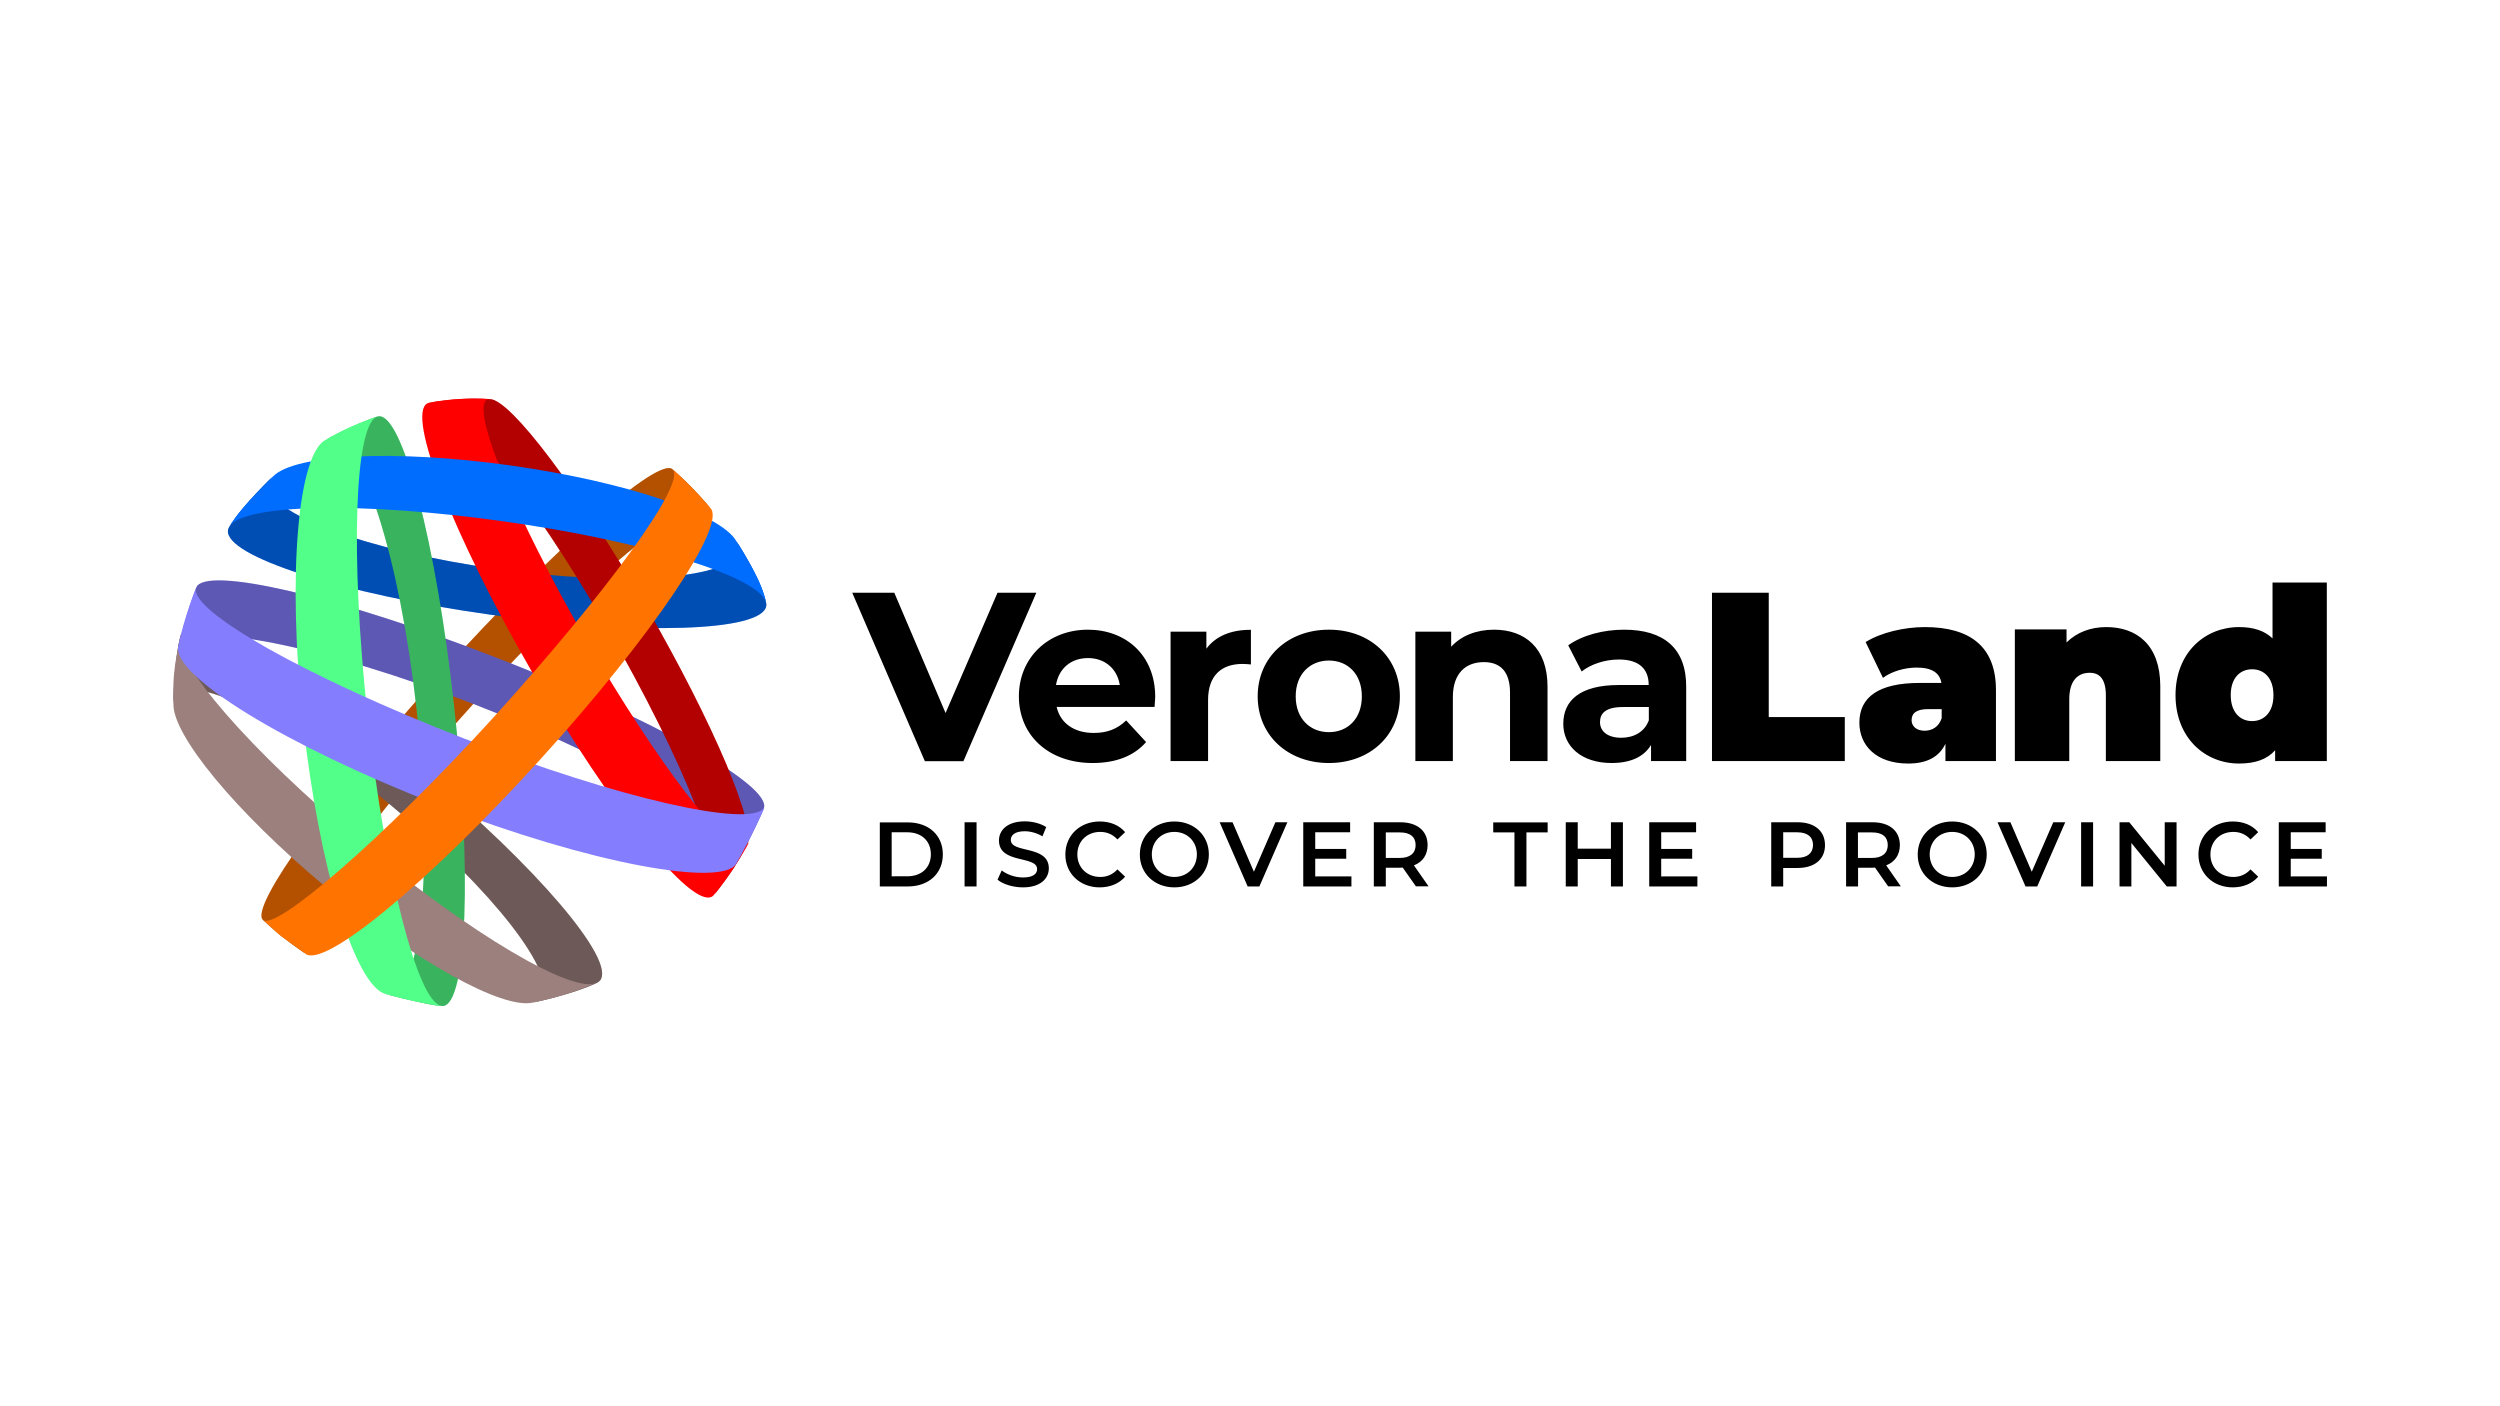 <?xml version="1.0" encoding="UTF-8"?>
<!-- Generator: $$$/GeneralStr/196=Adobe Illustrator 27.6.0, SVG Export Plug-In . SVG Version: 6.00 Build 0)  -->
<svg version="1.1" id="Livello_1" xmlns="http://www.w3.org/2000/svg" xmlns:xlink="http://www.w3.org/1999/xlink" x="0px" y="0px" viewBox="0 0 1920 1080" style="enable-background:new 0 0 1920 1080;" xml:space="preserve">
<style type="text/css">
	.st0{clip-path:url(#SVGID_00000142880648206717235700000016712518572779180199_);}
	.st1{clip-path:url(#SVGID_00000146473213715317077060000002993454396237569699_);}
	.st2{clip-path:url(#SVGID_00000077288313172301559270000002070219117350506415_);fill:#FF7300;}
	.st3{clip-path:url(#SVGID_00000077288313172301559270000002070219117350506415_);fill:#9B807D;}
	.st4{clip-path:url(#SVGID_00000077288313172301559270000002070219117350506415_);fill:#006DFF;}
	.st5{clip-path:url(#SVGID_00000077288313172301559270000002070219117350506415_);fill:#847EFF;}
	.st6{clip-path:url(#SVGID_00000077288313172301559270000002070219117350506415_);fill:#FF0000;}
	.st7{clip-path:url(#SVGID_00000077288313172301559270000002070219117350506415_);fill:#52FF88;}
	.st8{opacity:0.3;clip-path:url(#SVGID_00000077288313172301559270000002070219117350506415_);}
	.st9{clip-path:url(#SVGID_00000128459029969885072640000006319958918287486596_);}
	.st10{clip-path:url(#SVGID_00000077288313172301559270000002070219117350506415_);}
	.st11{clip-path:url(#SVGID_00000123400467105163036870000016230861630064160413_);}
	.st12{clip-path:url(#SVGID_00000139287613782632333390000018032311180733696917_);}
	.st13{clip-path:url(#SVGID_00000152957695634655234550000007348543105965894025_);fill:#FF7300;}
	.st14{clip-path:url(#SVGID_00000152957695634655234550000007348543105965894025_);fill:#9B807D;}
	.st15{clip-path:url(#SVGID_00000152957695634655234550000007348543105965894025_);fill:#006DFF;}
	.st16{clip-path:url(#SVGID_00000152957695634655234550000007348543105965894025_);fill:#847EFF;}
	.st17{clip-path:url(#SVGID_00000152957695634655234550000007348543105965894025_);fill:#FF0000;}
	.st18{clip-path:url(#SVGID_00000152957695634655234550000007348543105965894025_);fill:#52FF88;}
	.st19{opacity:0.3;clip-path:url(#SVGID_00000152957695634655234550000007348543105965894025_);}
	.st20{clip-path:url(#SVGID_00000168839906895586285190000012839240046978682796_);}
	.st21{clip-path:url(#SVGID_00000152957695634655234550000007348543105965894025_);}
</style>
<g>
	<g>
		<defs>
			<rect id="SVGID_1_" width="1920" height="1080"/>
		</defs>
		<clipPath id="SVGID_00000167362114161391171690000016065639299291946397_">
			<use xlink:href="#SVGID_1_" style="overflow:visible;"/>
		</clipPath>
		<g style="clip-path:url(#SVGID_00000167362114161391171690000016065639299291946397_);">
			<defs>
				<rect id="SVGID_00000030464353539010856600000009014024971622170251_" width="1920" height="1080"/>
			</defs>
			<clipPath id="SVGID_00000181799362887420149020000017067800251060121523_">
				<use xlink:href="#SVGID_00000030464353539010856600000009014024971622170251_" style="overflow:visible;"/>
			</clipPath>
			<g style="clip-path:url(#SVGID_00000181799362887420149020000017067800251060121523_);">
				<defs>
					<rect id="SVGID_00000120544897494716154600000013457137198869298341_" width="1920" height="1080"/>
				</defs>
				<clipPath id="SVGID_00000027600706496642326390000000411984946806091416_">
					<use xlink:href="#SVGID_00000120544897494716154600000013457137198869298341_" style="overflow:visible;"/>
				</clipPath>
				<path style="clip-path:url(#SVGID_00000027600706496642326390000000411984946806091416_);fill:#FF7300;" d="M545.4,390      c-13.7-12.4-94.4,54.1-180.2,148.7S220.8,719.9,234.4,732.3c0,0-9.1-6.1-18.5-13.5c-5-4-10.1-8.8-13.9-12.2      c-10.7-9.8,51-95.2,137.8-190.8c86.8-95.6,165.9-165.2,176.7-155.4c4.1,3.7,9.2,8.2,14,13.2C538.4,381.6,545.4,390,545.4,390"/>
				<path style="clip-path:url(#SVGID_00000027600706496642326390000000411984946806091416_);fill:#9B807D;" d="M409.2,770      c2.7-0.6,4.8-1.8,6.2-3.5c14.2-17.1-37-83-114.3-147.3c-77.3-64.3-151.5-102.6-165.7-85.5c-1.5,1.8-2.2,4.1-2.3,6.8      c0,0,0.5-33.1,5.5-52.3c0.2-0.8,0.7-1.5,1.2-2.1c12.8-15.4,95,32,183.6,105.7c88.6,73.7,150.1,145.9,137.4,161.3      c-0.6,0.7-1.4,1.3-2.4,1.8C440,763.7,409.2,770,409.2,770"/>
				<path style="clip-path:url(#SVGID_00000027600706496642326390000000411984946806091416_);fill:#006DFF;" d="M209.9,365.5      c-2,1.9-3.1,4-3.4,6.3c-3.1,22,75.1,51.1,174.7,65.1c99.6,14,182.8,7.5,185.9-14.4c0.3-2.3-0.2-4.6-1.6-7      c0,0,18.5,27.7,22.9,47.4c0.2,0.8,0.2,1.6,0.1,2.4c-2.8,19.8-97.6,22.8-211.7,6.8c-114.2-16-204.5-45.1-201.7-64.9      c0.1-1,0.5-1.9,1.1-2.8C187,387.1,209.9,365.5,209.9,365.5"/>
				<path style="clip-path:url(#SVGID_00000027600706496642326390000000411984946806091416_);fill:#847EFF;" d="M565.5,663.2      c8.2-21.1-81.1-75.5-199.4-121.6c-118.4-46-221-66.2-229.2-45.1c0,0,7.1-28,13.8-45.2c6.7-17.2,109.7,6.8,230.1,53.6      c120.4,46.8,212.5,98.7,205.8,115.9C579.8,638,565.5,663.2,565.5,663.2"/>
				<path style="clip-path:url(#SVGID_00000027600706496642326390000000411984946806091416_);fill:#FF0000;" d="M573.6,649.1      c8.6-12.5-25-92.5-77.6-183.6c-52.1-90.2-104-158.9-119.8-159c0,0-10.1-0.7-20.7-0.1c-12.3,0.7-25.5,2.8-25,2.8      c19-1.8,78.2,73.3,136,173.4c58.5,101.4,94.1,191.2,81.7,205c-0.2,0.2,8.2-10.1,15.2-20.7C569,658.2,573.6,649.1,573.6,649.1"/>
				<path style="clip-path:url(#SVGID_00000027600706496642326390000000411984946806091416_);fill:#52FF88;" d="M289.7,319.9      c0.4-0.1,0.7-0.2,1.1-0.2c18.4-2,44.3,97.7,58,222.8s9.9,228.1-8.4,230.1c-0.5,0.1-1.1-0.1-1.6-0.1c-6.5-0.3-13.7-2.2-20.3-3.6      c-12.1-2.6-22.3-5.5-22.3-5.5c1.2,0.3,2.4,0.4,3.6,0.3c24.1-2.6,33.1-100.3,20.2-218.2C307,427.6,277.1,334.2,253,336.9      c-0.7,0.1-1.4,0.2-2.1,0.5C250.9,337.3,272.3,325.8,289.7,319.9"/>
				<g style="opacity:0.3;clip-path:url(#SVGID_00000027600706496642326390000000411984946806091416_);">
					<g>
						<defs>
							<rect id="SVGID_00000065074402611463150770000007425860005184851869_" x="109.3" y="275.5" width="496.8" height="514"/>
						</defs>
						<clipPath id="SVGID_00000005974099946276341540000015337398860680882593_">
							<use xlink:href="#SVGID_00000065074402611463150770000007425860005184851869_" style="overflow:visible;"/>
						</clipPath>
						<path style="clip-path:url(#SVGID_00000005974099946276341540000015337398860680882593_);" d="M545.4,390        c-13.7-12.4-94.4,54.1-180.2,148.7S220.8,719.9,234.4,732.3c0,0-9.1-6.1-18.5-13.5c-5-4-10.1-8.8-13.9-12.2        c-10.7-9.8,51-95.2,137.8-190.8c86.8-95.6,165.9-165.2,176.7-155.4c4.1,3.7,9.2,8.2,14,13.2C538.4,381.6,545.4,390,545.4,390"/>
						<path style="clip-path:url(#SVGID_00000005974099946276341540000015337398860680882593_);" d="M409.2,770        c2.7-0.6,4.8-1.8,6.2-3.5c14.2-17.1-37-83-114.3-147.3c-77.3-64.3-151.5-102.6-165.7-85.5c-1.5,1.8-2.2,4.1-2.3,6.8        c0,0,0.5-33.1,5.5-52.3c0.2-0.8,0.7-1.5,1.2-2.1c12.8-15.4,95,32,183.6,105.7c88.6,73.7,150.1,145.9,137.4,161.3        c-0.6,0.7-1.4,1.3-2.4,1.8C440,763.7,409.2,770,409.2,770"/>
						<path style="clip-path:url(#SVGID_00000005974099946276341540000015337398860680882593_);" d="M209.9,365.5        c-2,1.9-3.1,4-3.4,6.3c-3.1,22,75.1,51.1,174.7,65.1c99.6,14,182.8,7.5,185.9-14.4c0.3-2.3-0.2-4.6-1.6-7        c0,0,18.5,27.7,22.9,47.4c0.2,0.8,0.2,1.6,0.1,2.4c-2.8,19.8-97.6,22.8-211.7,6.8c-114.2-16-204.5-45.1-201.7-64.9        c0.1-1,0.5-1.9,1.1-2.8C187,387.1,209.9,365.5,209.9,365.5"/>
						<path style="clip-path:url(#SVGID_00000005974099946276341540000015337398860680882593_);" d="M565.5,663.2        c8.2-21.1-81.1-75.5-199.4-121.6c-118.4-46-221-66.2-229.2-45.1c0,0,7.1-28,13.8-45.2c6.7-17.2,109.7,6.8,230.1,53.6        c120.4,46.8,212.5,98.7,205.8,115.9C579.8,638,565.5,663.2,565.5,663.2"/>
						<path style="clip-path:url(#SVGID_00000005974099946276341540000015337398860680882593_);" d="M573.6,649.1        c8.6-12.5-25-92.5-77.6-183.6c-52.1-90.2-104-158.9-119.8-159c0,0-10.1-0.7-20.7-0.1c-12.3,0.7-25.5,2.8-25,2.8        c19-1.8,78.2,73.3,136,173.4c58.5,101.4,94.1,191.2,81.7,205c-0.2,0.2,8.2-10.1,15.2-20.7C569,658.2,573.6,649.1,573.6,649.1"/>
						<path style="clip-path:url(#SVGID_00000005974099946276341540000015337398860680882593_);" d="M289.7,319.9        c0.4-0.1,0.7-0.2,1.1-0.2c18.4-2,44.3,97.7,58,222.8s9.9,228.1-8.4,230.1c-0.5,0.1-1.1-0.1-1.6-0.1        c-6.5-0.3-13.7-2.2-20.3-3.6c-12.1-2.6-22.3-5.5-22.3-5.5c1.2,0.3,2.4,0.4,3.6,0.3c24.1-2.6,33.1-100.3,20.2-218.2        C307,427.6,277.1,334.2,253,336.9c-0.7,0.1-1.4,0.2-2.1,0.5C250.9,337.3,272.3,325.8,289.7,319.9"/>
					</g>
				</g>
				<path style="clip-path:url(#SVGID_00000027600706496642326390000000411984946806091416_);fill:#FF0000;" d="M330.4,309.1      c-0.8,0.2-1.6,0.3-2.3,0.7c-16,9.2,20,101.5,80.4,206.1c60.4,104.6,122.3,181.9,138.3,172.7c0.5-0.3,0.9-0.6,1.3-1.1      c0,0,7.2-8.8,13.5-18.2c8.8-13.2,17-27.5,11.9-20.2c-0.3,0.5-0.8,0.9-1.3,1.2c-12.6,7.3-67.1-63.7-121.9-158.5      c-54.7-94.8-88.9-177.6-76.4-184.8c0.6-0.4,1.3-0.5,2.1-0.5c0,0-10.3-0.8-22.7-0.1C345.9,306.7,335.7,308.1,330.4,309.1"/>
				<path style="clip-path:url(#SVGID_00000027600706496642326390000000411984946806091416_);fill:#9B807D;" d="M458.5,754.8      c-18.4,8.9-96.9-37.3-181.3-107.5C192.1,576.5,132,507.2,138.7,488.1c0.1-0.4-3.3,13.6-4.8,27.3c-1.4,12.7-0.7,25-0.7,25      c-0.9,23.9,47.4,82.8,116.6,140.5c69.3,57.7,136.1,94.4,159.4,89.1c1.3-0.3,12.7-2.5,24.2-6.1      C445.9,760.1,458.5,754.8,458.5,754.8"/>
				<path style="clip-path:url(#SVGID_00000027600706496642326390000000411984946806091416_);fill:#006DFF;" d="M176,404.4      c11-17.3,102.1-19.3,210.7-4c109.6,15.4,197.2,42.8,201.6,62.5c0.1,0.4-0.7-6.7-6.6-19c-5.5-11.5-16.2-28.3-16.2-28.3      c-11.8-20.8-83.9-45.5-173.1-58.1c-89.3-12.5-165.4-8.6-182.4,8.1c-0.9,0.9-9,9-17.4,17.9C182.3,394.2,176,404.4,176,404.4"/>
				<path style="clip-path:url(#SVGID_00000027600706496642326390000000411984946806091416_);fill:#52FF88;" d="M296.1,763.4      c-23.4-6.4-51-96.3-63.3-208.3c-12.5-114.4-3.8-208.6,18.1-217.7c0.3-0.1,8.2-5,16.9-8.9c10.5-4.7,21.9-8.6,21.9-8.6      c-17.4,5.9-20.8,107.3-7.4,229.8c13.3,121.4,38.2,219,56.4,222.7c0,0,0.1,0.6-15.3-2.4C312.5,767.9,296.7,763.5,296.1,763.4"/>
				<path style="clip-path:url(#SVGID_00000027600706496642326390000000411984946806091416_);fill:#847EFF;" d="M565.5,663.2      c-10,18.2-110.8,0.9-229.2-45.1c-118.4-46-203.8-99.3-199.4-121.6c4.2-21.9,13.8-45.2,13.8-45.2      c-6.7,17.2,85.5,69.1,205.8,115.9c120.4,46.8,218.7,68.2,230.1,53.6c1.6-2.1-2.3,5.4-9.3,20.2      C571.9,652.2,565.5,663.2,565.5,663.2"/>
				<path style="clip-path:url(#SVGID_00000027600706496642326390000000411984946806091416_);fill:#FF7300;" d="M234.4,732.3      c13.7,12.4,94.4-54.1,180.2-148.7C500.5,489.1,559,402.4,545.4,390c0,0-7-8.3-14.2-15.6c-10.1-10.1-14.6-14-14.6-14      c10.9,10.5-51,95.2-137.8,190.8C291.9,646.7,211.2,715,202.1,706.5l13.3,12L234.4,732.3z"/>
				<path style="clip-path:url(#SVGID_00000027600706496642326390000000411984946806091416_);" d="M1729.6,553.8      c-9.2,0-16.4-6.8-16.4-20c0-13.1,7.2-19.8,16.4-19.8c9.2,0,16.4,6.7,16.4,19.8C1746.1,547,1738.8,553.8,1729.6,553.8       M1745.3,447.4v42.9c-6.1-5.9-14.6-8.7-25.7-8.7c-26.4,0-48.8,19.8-48.8,52.3c0,32.5,22.4,52.5,48.8,52.5      c12.6,0,21.6-3.3,27.7-10.2v8.3h39.7V447.4H1745.3z M1617.6,481.6c-11.8,0-22.5,3.9-30.5,11.8v-10h-39.7v101.1h41.8V537      c0-15,7.2-20.3,15.7-20.3c7.6,0,12.4,4.8,12.4,17.4v50.4h41.8v-57.7C1659,495.1,1640.9,481.6,1617.6,481.6 M1478.1,561.2      c-6.3,0-10-3.5-10-8.1c0-5.5,3.9-8.5,12.8-8.5h10.3v7C1489,558.3,1483.8,561.2,1478.1,561.2 M1478.3,481.6      c-15.7,0-33.6,4.1-45.5,11.5l13.3,27.5c6.7-5,16.8-7.9,25.9-7.9c11.8,0,17.7,4.1,19,11.8h-16.8c-31.4,0-46.2,10.9-46.2,30.5      c0,17.4,12.8,31.4,37.5,31.4c14.2,0,23.8-5,28.6-15.2v13.3h38.8v-54.3C1533,496.6,1513,481.6,1478.3,481.6 M1314.8,584.5h102      v-33.8h-58.4v-95.5h-43.6V584.5z M1245.1,566.6c-10.2,0-16.3-4.8-16.3-12c0-6.7,4.2-11.6,17.7-11.6h19.8v10.2      C1263,562.2,1254.7,566.6,1245.1,566.6 M1247.3,483.6c-15.9,0-32,4.2-42.9,12l10.3,20.1c7.2-5.7,18.1-9.2,28.6-9.2      c15.5,0,22.9,7.2,22.9,19.6h-22.9c-30.3,0-42.7,12.2-42.7,29.8c0,17.2,13.9,30.1,37.1,30.1c14.6,0,24.9-4.8,30.3-13.9v12.4h27      v-56.7C1295.2,497.7,1277.6,483.6,1247.3,483.6 M1147.4,483.6c-13.5,0-25.1,4.6-32.9,13.1v-11.6h-27.5v99.4h28.8v-49.2      c0-18.3,10-26.8,23.8-26.8c12.8,0,20.1,7.4,20.1,23.5v52.5h28.8v-56.9C1188.6,497.3,1170.8,483.6,1147.4,483.6 M1020.6,562.3      c-14.4,0-25.5-10.3-25.5-27.5s11.1-27.5,25.5-27.5c14.4,0,25.3,10.3,25.3,27.5S1035,562.3,1020.6,562.3 M1020.6,586      c31.6,0,54.5-21.3,54.5-51.2s-22.9-51.2-54.5-51.2c-31.6,0-54.7,21.3-54.7,51.2S989,586,1020.6,586 M926.5,498.2v-13.1H899v99.4      h28.8v-46.9c0-19,10.5-27.7,26.4-27.7c2.2,0,4.1,0.2,6.5,0.4v-26.6C945.4,483.6,933.6,488.6,926.5,498.2 M835.6,505.4      c12.9,0,22.4,8.1,24.4,20.7h-49C813.1,513.4,822.5,505.4,835.6,505.4 M887.2,535.2c0-32-22.5-51.6-51.7-51.6      c-30.3,0-53,21.4-53,51.2c0,29.6,22.4,51.2,56.7,51.2c17.9,0,31.8-5.5,41-16.1l-15.3-16.6c-6.8,6.5-14.4,9.6-24.9,9.6      c-15.2,0-25.7-7.6-28.5-20h75.2C886.8,540.5,887.2,537.4,887.2,535.2 M766.1,455.2l-39.9,92.4l-39.4-92.4h-32.3l55.8,129.4h29.6      l56-129.4H766.1z"/>
				<path style="clip-path:url(#SVGID_00000027600706496642326390000000411984946806091416_);" d="M1759.3,673.1v-13.6h23.8V652      h-23.8v-12.8h26.8v-7.7h-36v49.3h37v-7.7H1759.3z M1714.7,681.5c8.1,0,15-2.9,19.6-8.2l-5.9-5.6c-3.6,3.9-8,5.8-13.2,5.8      c-10.2,0-17.6-7.2-17.6-17.3c0-10.1,7.4-17.3,17.6-17.3c5.1,0,9.6,1.9,13.2,5.8l5.9-5.6c-4.6-5.4-11.5-8.2-19.5-8.2      c-15.1,0-26.4,10.6-26.4,25.3C1688.4,670.8,1699.6,681.5,1714.7,681.5 M1662.5,631.5v33.4l-27.2-33.4h-7.5v49.3h9.1v-33.4      l27.2,33.4h7.5v-49.3H1662.5z M1598.3,680.8h9.2v-49.3h-9.2V680.8z M1576.9,631.5l-16.5,38l-16.4-38h-9.9l21.5,49.3h9l21.5-49.3      H1576.9z M1499.3,673.5c-9.9,0-17.3-7.3-17.3-17.3c0-10.1,7.4-17.3,17.3-17.3c9.9,0,17.3,7.3,17.3,17.3      C1516.6,666.2,1509.2,673.5,1499.3,673.5 M1499.3,681.5c15.3,0,26.5-10.7,26.5-25.3c0-14.6-11.3-25.3-26.5-25.3      s-26.5,10.8-26.5,25.3C1472.7,670.7,1484,681.5,1499.3,681.5 M1449.8,649c0,6.2-4.2,9.9-12.2,9.9h-10.7v-19.6h10.7      C1445.6,639.2,1449.8,642.8,1449.8,649 M1459.9,680.8l-11.3-16.2c6.7-2.6,10.5-8.1,10.5-15.6c0-10.9-8-17.5-21-17.5h-20.3v49.3      h9.2v-14.4h11.1c0.6,0,1.3,0,1.9-0.1l10.1,14.4H1459.9z M1380.2,658.8h-10.7v-19.6h10.7c8,0,12.2,3.6,12.2,9.8      C1392.3,655.2,1388.2,658.8,1380.2,658.8 M1380.6,631.5h-20.3v49.3h9.2v-14.2h11.1c13,0,21-6.7,21-17.5      C1401.6,638.1,1393.5,631.5,1380.6,631.5 M1275.8,673.1v-13.6h23.8V652h-23.8v-12.8h26.8v-7.7h-36v49.3h37v-7.7H1275.8z       M1237.2,631.5v20.3h-25.5v-20.3h-9.2v49.3h9.2v-21.1h25.5v21.1h9.2v-49.3H1237.2z M1163.1,680.8h9.2v-41.5h16.3v-7.7h-41.8v7.7      h16.3V680.8z M1087.2,649c0,6.2-4.2,9.9-12.2,9.9h-10.7v-19.6h10.7C1083,639.2,1087.2,642.8,1087.2,649 M1097.2,680.8      l-11.3-16.2c6.7-2.6,10.5-8.1,10.5-15.6c0-10.9-8-17.5-21-17.5h-20.3v49.3h9.2v-14.4h11.1c0.6,0,1.3,0,1.9-0.1l10.1,14.4H1097.2      z M1010.1,673.1v-13.6h23.8V652h-23.8v-12.8h26.8v-7.7h-36v49.3h37v-7.7H1010.1z M979.5,631.5l-16.5,38l-16.4-38h-9.9l21.5,49.3      h9l21.5-49.3H979.5z M901.9,673.5c-9.9,0-17.3-7.3-17.3-17.3c0-10.1,7.4-17.3,17.3-17.3c9.9,0,17.3,7.3,17.3,17.3      C919.2,666.2,911.8,673.5,901.9,673.5 M901.9,681.5c15.3,0,26.5-10.7,26.5-25.3c0-14.6-11.3-25.3-26.5-25.3      c-15.3,0-26.5,10.8-26.5,25.3C875.3,670.7,886.6,681.5,901.9,681.5 M844.5,681.5c8.1,0,15-2.9,19.6-8.2l-5.9-5.6      c-3.6,3.9-8,5.8-13.2,5.8c-10.2,0-17.6-7.2-17.6-17.3c0-10.1,7.4-17.3,17.6-17.3c5.1,0,9.6,1.9,13.2,5.8l5.9-5.6      c-4.6-5.4-11.5-8.2-19.5-8.2c-15.1,0-26.4,10.6-26.4,25.3C818.1,670.8,829.4,681.5,844.5,681.5 M785.6,681.5      c13.5,0,19.9-6.8,19.9-14.6c0-18.1-29.2-11.3-29.2-21.8c0-3.7,3.1-6.7,10.7-6.7c4.3,0,9.2,1.3,13.6,3.9l2.9-7.1      c-4.3-2.8-10.5-4.4-16.4-4.4c-13.5,0-19.9,6.8-19.9,14.7c0,18.3,29.3,11.3,29.3,22c0,3.7-3.2,6.4-10.9,6.4      c-6.1,0-12.3-2.3-16.3-5.4l-3.2,7.1C770.3,679.1,778,681.5,785.6,681.5 M740.8,680.8h9.2v-49.3h-9.2V680.8z M684.8,673v-33.8h12      c11,0,18.1,6.7,18.1,16.9c0,10.2-7.1,16.9-18.1,16.9H684.8z M675.7,680.8h21.5c16,0,26.9-9.9,26.9-24.6      c0-14.8-10.9-24.6-26.9-24.6h-21.5V680.8z"/>
			</g>
		</g>
	</g>
</g>
</svg>